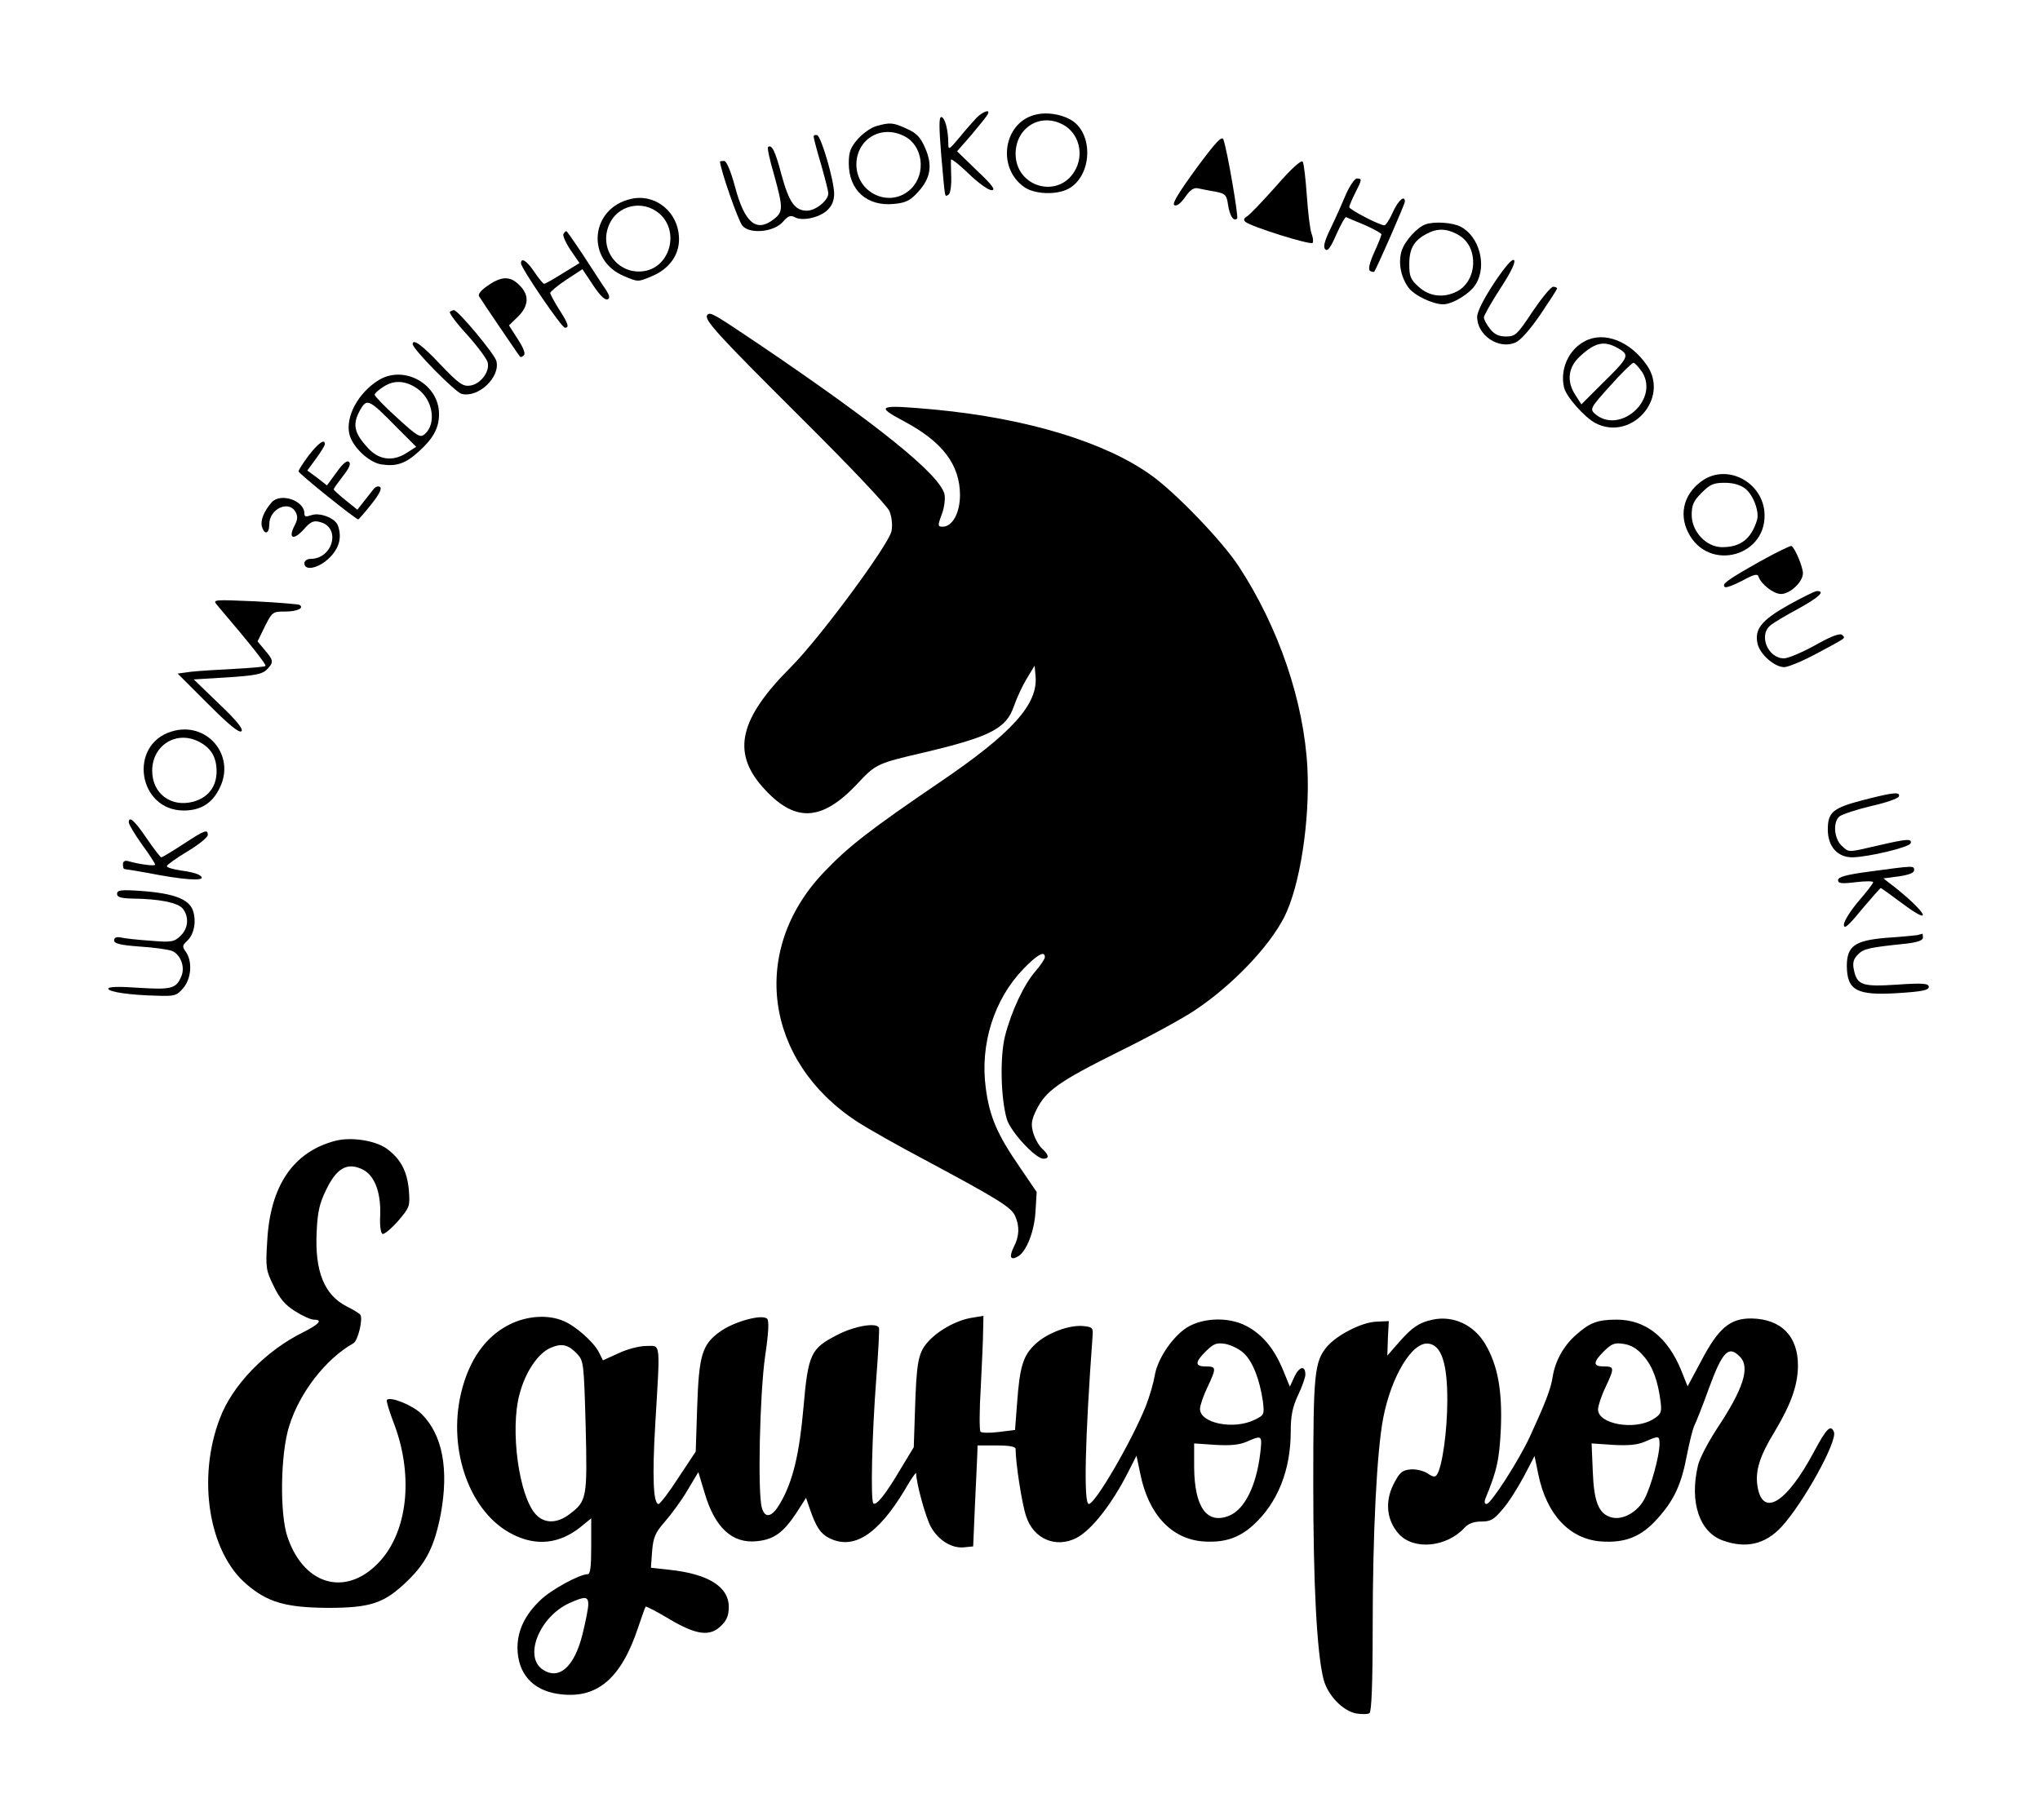 <?xml version="1.0" encoding="UTF-8" standalone="no"?> <svg xmlns="http://www.w3.org/2000/svg" version="1.0" width="697pt" height="622pt" viewBox="0 0 697 622" preserveAspectRatio="xMidYMid meet"><g transform="translate(0,622) scale(0.1,-0.1)" fill="#000000" stroke="none"><path d="M3337 5818 c-12 -13 -39 -43 -59 -68 -36 -43 -38 -44 -38 -19 0 45 -12 89 -24 89 -8 0 -8 -33 0 -132 14 -155 11 -141 25 -133 6 4 10 30 9 59 -1 28 -1 55 -1 60 1 5 28 -16 60 -47 33 -32 68 -57 79 -57 15 0 3 17 -49 66 l-69 67 49 56 c26 31 51 62 55 69 12 20 -13 13 -37 -10z"></path><path d="M3542 5829 c-112 -23 -139 -180 -43 -248 35 -25 108 -28 150 -7 84 44 89 194 7 238 -33 18 -79 25 -114 17z m88 -34 c57 -29 76 -104 41 -161 -58 -95 -201 -52 -201 60 0 89 83 141 160 101z"></path><path d="M2994 5789 c-18 -5 -46 -25 -63 -44 -25 -29 -31 -44 -31 -83 0 -92 62 -148 154 -139 41 4 55 11 82 40 44 48 51 92 25 151 -16 37 -29 51 -63 66 -47 22 -58 22 -104 9z m97 -35 c62 -32 74 -126 23 -178 -71 -71 -190 -17 -188 85 3 86 87 134 165 93z"></path><path d="M2780 5753 c0 -5 11 -47 25 -94 13 -46 25 -91 25 -100 0 -24 -43 -59 -73 -59 -41 0 -61 28 -87 123 -21 81 -34 106 -46 94 -3 -2 6 -45 21 -95 31 -113 31 -126 -1 -151 -60 -47 -100 -13 -133 112 -15 55 -29 87 -37 87 -8 0 -14 -1 -14 -2 2 -30 63 -205 77 -220 26 -29 108 -21 138 14 17 20 26 23 40 16 25 -15 84 -2 111 23 17 16 24 33 24 58 -1 47 -44 194 -58 199 -7 2 -12 0 -12 -5z"></path><path d="M4087 5644 c-59 -81 -83 -120 -75 -125 8 -5 22 6 37 27 18 26 30 34 46 30 11 -2 37 -8 58 -11 34 -7 38 -11 43 -46 6 -38 19 -57 31 -46 5 6 -34 235 -47 270 -5 14 -25 -7 -93 -99z"></path><path d="M4360 5584 c-47 -53 -92 -100 -100 -104 -10 -6 -12 -12 -5 -18 17 -16 224 -81 230 -72 3 5 1 19 -4 32 -5 14 -12 71 -16 129 -4 57 -10 110 -14 116 -4 8 -37 -21 -91 -83z"></path><path d="M4600 5559 c-12 -29 -35 -81 -52 -116 -23 -47 -28 -67 -20 -75 8 -8 18 5 38 51 15 34 30 60 33 59 4 -2 32 -14 64 -27 31 -14 57 -28 57 -32 0 -3 -11 -32 -25 -62 -16 -36 -21 -58 -14 -63 6 -3 12 -4 14 -3 7 8 105 231 105 240 0 24 -23 4 -41 -36 -11 -25 -24 -45 -29 -45 -17 0 -120 54 -120 62 0 5 9 26 20 48 24 47 24 50 6 50 -7 0 -23 -23 -36 -51z"></path><path d="M2155 5540 c-139 -32 -154 -210 -22 -264 47 -20 47 -20 94 0 58 24 93 71 93 126 0 92 -80 158 -165 138z m108 -60 c56 -63 22 -171 -59 -186 -94 -17 -164 80 -119 166 35 67 127 77 178 20z"></path><path d="M4870 5453 c-28 -10 -70 -56 -81 -90 -12 -39 -4 -87 22 -124 19 -28 84 -59 120 -59 32 0 94 38 112 70 38 63 11 162 -52 195 -29 15 -91 19 -121 8z m118 -39 c65 -42 59 -154 -10 -190 -45 -23 -93 -18 -130 15 -29 26 -33 36 -33 79 0 56 19 85 70 108 33 15 67 11 103 -12z"></path><path d="M1925 5420 c-3 -5 8 -30 24 -54 l31 -45 -57 -35 c-32 -20 -60 -36 -64 -36 -3 0 -18 18 -33 40 -25 38 -46 52 -46 30 0 -16 139 -220 150 -220 16 0 12 13 -20 63 -16 26 -30 51 -30 56 0 4 25 25 55 45 l55 36 36 -54 c23 -35 41 -53 50 -49 10 4 7 15 -15 46 -15 23 -49 75 -75 115 -26 39 -49 72 -51 72 -2 0 -7 -4 -10 -10z"></path><path d="M5105 5253 c-36 -55 -58 -98 -58 -116 0 -63 73 -112 130 -88 18 7 50 44 86 96 31 46 57 86 57 89 0 3 -6 6 -13 6 -8 0 -39 -38 -71 -85 -52 -79 -59 -85 -90 -85 -25 0 -40 7 -55 26 -12 15 -21 32 -21 39 0 7 25 51 56 99 37 56 53 91 47 97 -6 6 -30 -21 -68 -78z"></path><path d="M1667 5244 c-23 -15 -35 -30 -30 -37 7 -12 133 -198 140 -206 2 -3 8 0 13 5 6 6 -2 26 -21 55 l-30 47 31 30 c37 37 39 74 5 107 -31 32 -61 32 -108 -1z"></path><path d="M1537 5154 c-3 -4 23 -39 59 -78 35 -39 67 -82 70 -94 9 -32 -25 -76 -61 -80 -24 -3 -39 8 -100 72 -63 67 -95 90 -95 70 0 -17 146 -165 167 -170 57 -15 133 57 119 112 -6 24 -131 174 -145 174 -4 0 -11 -3 -14 -6z"></path><path d="M2417 5144 c-14 -15 32 -65 317 -349 171 -170 297 -303 305 -322 8 -20 11 -47 7 -68 -9 -46 -245 -366 -344 -465 -175 -175 -202 -289 -98 -408 109 -124 201 -122 324 8 64 69 68 71 232 109 223 53 278 81 304 157 9 26 28 68 43 93 l28 46 3 -34 c10 -97 -79 -196 -328 -365 -238 -162 -313 -220 -397 -309 -252 -266 -201 -643 115 -850 37 -24 141 -83 232 -131 250 -134 295 -162 308 -191 16 -35 15 -70 -4 -106 -17 -35 -12 -48 14 -33 30 18 56 86 60 154 l4 66 -57 84 c-78 113 -104 173 -117 272 -20 149 28 302 128 406 48 50 74 64 74 41 0 -6 -14 -27 -31 -47 -40 -45 -83 -137 -105 -222 -18 -72 -15 -212 6 -285 13 -43 98 -135 125 -135 21 0 19 13 -5 35 -11 10 -24 34 -30 54 -8 29 -6 43 11 78 32 65 77 97 280 198 104 51 221 115 261 142 128 85 254 217 306 319 53 105 88 327 79 509 -12 228 -98 481 -235 690 -57 87 -216 252 -299 311 -157 113 -424 194 -737 224 -197 18 -209 14 -105 -41 130 -70 188 -147 189 -250 0 -62 -26 -109 -59 -109 -17 0 -18 3 -3 43 9 24 12 54 9 68 -17 68 -227 237 -636 514 -156 105 -164 109 -174 99z"></path><path d="M5415 5054 c-56 -29 -86 -97 -71 -159 8 -32 70 -101 107 -121 122 -63 253 83 177 196 -57 84 -147 119 -213 84z m123 -30 c29 -19 23 -30 -66 -117 l-69 -69 -23 36 c-28 46 -21 92 18 128 55 51 87 56 140 22z m73 -76 c59 -96 -80 -216 -163 -141 -16 15 -13 21 53 94 39 44 75 79 80 79 5 0 18 -15 30 -32z"></path><path d="M1294 4921 c-70 -43 -115 -126 -100 -186 11 -43 66 -95 108 -102 52 -8 83 2 129 44 50 45 69 81 69 128 0 102 -119 169 -206 116z m133 -30 c52 -37 65 -118 25 -154 -16 -14 -24 -10 -95 55 -42 38 -77 74 -77 79 0 5 15 18 33 29 35 22 75 19 114 -9z m-74 -129 l69 -69 -36 -23 c-46 -28 -92 -21 -128 18 -51 55 -56 85 -22 140 19 29 30 23 117 -66z"></path><path d="M1055 4664 c-19 -26 -35 -50 -35 -55 0 -7 195 -164 204 -164 2 0 22 23 45 52 27 34 37 54 29 59 -6 4 -16 0 -22 -8 -6 -8 -21 -27 -33 -42 l-22 -28 -41 33 c-22 18 -40 34 -40 37 0 2 14 22 31 44 22 27 28 43 22 49 -7 7 -21 -4 -43 -35 l-33 -45 -33 26 -34 25 30 41 c17 23 30 45 30 49 0 20 -22 4 -55 -38z"></path><path d="M5822 4581 c-66 -42 -88 -114 -54 -181 70 -139 277 -80 260 75 -12 99 -124 157 -206 106z m141 -31 c28 -22 49 -80 40 -108 -20 -64 -56 -92 -119 -92 -54 0 -104 53 -104 110 0 34 6 48 34 76 29 29 41 34 79 34 29 0 53 -7 70 -20z"></path><path d="M928 4503 c-27 -31 -39 -63 -33 -83 9 -30 25 -24 25 8 0 53 67 84 90 42 8 -15 7 -27 -5 -49 -21 -43 -1 -48 33 -10 23 26 33 31 55 25 73 -18 45 -126 -32 -126 -12 0 -21 -7 -21 -15 0 -28 50 -17 86 19 34 34 43 71 28 111 -10 25 -63 45 -91 34 -18 -6 -23 -5 -23 6 0 45 -82 72 -112 38z"></path><path d="M6011 4300 c-111 -63 -129 -76 -118 -86 4 -4 30 6 59 21 40 22 53 25 56 15 9 -27 52 -60 77 -60 31 0 75 41 75 71 0 21 -27 86 -39 93 -3 2 -53 -22 -110 -54z"></path><path d="M6110 4152 c-92 -52 -116 -82 -105 -132 8 -36 58 -80 91 -80 13 0 64 21 112 47 104 56 98 51 86 63 -7 7 -37 -4 -92 -35 -45 -25 -93 -45 -107 -45 -54 0 -87 78 -47 112 9 8 52 34 95 57 71 39 95 61 65 61 -7 0 -51 -22 -98 -48z"></path><path d="M741 4153 c120 -141 170 -205 166 -209 -2 -3 -51 -7 -108 -10 -57 -3 -124 -7 -148 -10 l-44 -6 104 -104 c72 -72 106 -100 114 -93 7 7 -16 36 -77 94 l-86 83 115 7 c93 6 119 11 134 26 25 25 24 32 -6 67 l-25 30 25 51 c25 50 27 51 70 51 40 0 66 12 48 23 -5 2 -73 8 -153 12 -140 6 -144 6 -129 -12z"></path><path d="M586 3720 c-149 -46 -114 -270 42 -270 58 0 98 25 123 78 55 112 -46 229 -165 192z m94 -35 c41 -21 60 -53 60 -101 0 -53 -29 -90 -80 -104 -76 -20 -140 28 -140 106 0 87 83 139 160 99z"></path><path d="M6367 3486 c-104 -27 -122 -41 -122 -101 0 -58 33 -95 84 -95 54 1 194 34 199 48 5 17 -14 15 -113 -8 -104 -24 -97 -24 -123 0 -26 25 -30 81 -7 100 9 7 57 23 107 35 50 11 93 26 96 33 5 17 -20 14 -121 -12z"></path><path d="M440 3409 c0 -6 20 -40 45 -75 25 -34 45 -65 45 -69 0 -6 -54 1 -92 12 -12 3 -18 -1 -18 -11 0 -9 2 -16 5 -16 3 0 58 -9 121 -21 112 -20 167 -19 134 1 -8 5 -36 12 -62 15 -26 4 -48 10 -48 15 0 4 32 27 70 50 39 23 70 49 70 56 0 21 -9 18 -84 -31 -38 -25 -72 -45 -75 -45 -3 0 -26 30 -50 65 -42 62 -61 78 -61 54z"></path><path d="M6393 3242 c-85 -11 -113 -19 -113 -30 0 -11 11 -13 60 -7 33 4 60 4 60 0 0 -4 -22 -33 -50 -65 -27 -32 -50 -68 -50 -80 0 -17 14 -6 61 52 34 40 63 73 65 73 2 0 35 -24 74 -53 107 -80 85 -33 -25 55 l-40 31 53 7 c34 5 52 12 52 21 0 16 0 16 -147 -4z"></path><path d="M400 3165 c0 -11 12 -15 53 -16 92 -1 156 -14 172 -35 22 -29 18 -68 -9 -93 -21 -20 -30 -22 -102 -16 -44 3 -89 8 -101 11 -15 3 -23 0 -23 -10 0 -11 21 -16 88 -21 48 -3 97 -10 110 -15 28 -12 44 -52 33 -83 -18 -46 -33 -50 -146 -43 -68 5 -105 4 -105 -3 0 -11 74 -22 168 -24 58 -2 66 0 88 26 28 33 32 91 9 124 -13 18 -12 22 4 37 24 22 33 67 20 105 -14 38 -65 58 -176 66 -70 5 -83 3 -83 -10z"></path><path d="M6550 3024 c-8 -1 -55 -6 -104 -9 -109 -9 -136 -28 -136 -97 1 -83 34 -101 175 -92 81 5 105 10 105 21 0 12 -18 14 -107 8 -121 -8 -138 -2 -149 51 -5 24 -1 37 14 52 20 20 38 24 165 37 40 5 57 11 57 21 0 8 -1 13 -2 13 -2 -1 -10 -3 -18 -5z"></path><path d="M1145 2321 c-143 -38 -222 -153 -232 -343 -6 -91 -4 -100 22 -153 20 -42 39 -65 73 -86 25 -16 54 -29 64 -29 32 0 19 -15 -34 -42 -129 -63 -244 -181 -287 -296 -78 -204 -38 -456 91 -566 72 -62 134 -80 278 -81 148 0 194 16 273 93 64 62 92 119 113 228 28 153 6 270 -65 341 -30 30 -106 61 -119 49 -3 -3 7 -36 21 -73 69 -175 53 -364 -39 -472 -112 -130 -262 -96 -321 74 -28 78 -25 287 5 381 35 114 125 230 219 283 16 8 34 84 24 98 -3 4 -24 17 -46 28 -77 39 -110 120 -103 256 3 68 10 97 32 142 35 73 70 94 119 73 45 -18 69 -77 66 -160 -2 -35 2 -61 8 -63 6 -2 30 18 53 44 40 47 41 50 37 105 -6 67 -29 109 -78 144 -40 27 -121 39 -174 25z"></path><path d="M1742 1694 c-83 -41 -140 -122 -167 -236 -46 -197 32 -410 177 -482 81 -41 159 -32 230 24 l38 31 0 -96 c0 -69 -3 -95 -12 -95 -28 0 -125 -53 -161 -88 -54 -51 -79 -105 -79 -164 1 -87 51 -144 138 -157 132 -20 216 50 275 229 12 36 23 67 25 69 2 2 39 -17 82 -43 93 -55 139 -60 177 -21 18 17 25 35 25 63 0 69 -70 113 -202 127 l-64 7 4 56 c4 49 11 64 44 102 22 25 57 73 77 107 l37 62 22 -73 c35 -118 95 -173 180 -163 56 6 88 29 132 95 l34 53 13 -38 c21 -61 36 -84 65 -99 84 -43 168 11 261 167 20 35 37 59 37 54 1 -36 33 -152 51 -184 26 -46 72 -74 114 -69 l30 3 6 140 c4 77 7 155 8 173 l1 32 65 0 c45 0 65 -4 65 -12 0 -49 22 -190 36 -230 25 -78 102 -110 172 -74 52 27 122 117 177 226 l28 55 13 -62 c28 -139 107 -223 215 -231 71 -5 121 11 170 55 84 76 129 188 129 321 0 54 6 83 25 124 14 29 25 61 25 70 0 32 -20 29 -37 -6 l-16 -35 -23 56 c-30 73 -70 122 -125 151 -64 34 -160 29 -214 -12 -48 -37 -92 -106 -100 -159 -4 -23 -17 -69 -30 -102 -48 -120 -173 -335 -195 -335 -18 0 -13 220 13 575 2 27 -1 30 -31 33 -48 5 -123 -23 -164 -61 -42 -39 -54 -76 -63 -203 l-7 -91 -56 -7 c-30 -4 -59 -3 -62 1 -4 4 -4 73 1 153 4 80 8 167 8 194 l1 49 -42 -7 c-52 -9 -117 -45 -151 -86 -30 -35 -36 -69 -41 -235 l-4 -121 -43 -71 c-53 -90 -85 -130 -95 -121 -10 11 -5 231 10 428 7 91 11 168 9 173 -10 18 -85 5 -144 -26 -89 -46 -98 -64 -114 -249 -14 -158 -36 -250 -78 -323 -28 -50 -53 -57 -64 -18 -15 52 -7 391 11 517 12 81 14 122 7 129 -17 17 -114 -10 -161 -44 -61 -44 -72 -79 -78 -257 l-5 -153 -59 -89 c-32 -50 -63 -90 -68 -90 -18 0 -22 92 -11 277 17 284 19 263 -31 263 -24 0 -66 -11 -95 -25 l-53 -24 -14 28 c-19 36 -80 90 -122 107 -53 22 -123 17 -182 -12z m230 -101 c22 -24 23 -31 29 -246 6 -246 4 -257 -54 -301 -43 -33 -86 -34 -116 -2 -58 62 -89 290 -56 411 20 77 64 141 107 159 38 16 59 11 90 -21z m2279 1 c30 -29 53 -89 64 -164 5 -45 5 -46 -30 -63 -71 -34 -185 -11 -185 38 0 11 11 44 25 73 32 68 31 72 -5 72 -38 0 -38 14 0 52 27 26 36 30 67 25 20 -4 49 -18 64 -33z m55 -339 c-13 -112 -53 -193 -106 -215 -76 -31 -119 28 -120 166 l0 81 73 -5 c51 -3 82 0 107 11 52 23 53 22 46 -38z m-2296 -518 c0 -13 -9 -59 -20 -103 -28 -112 -81 -158 -137 -119 -64 45 -9 180 92 226 53 24 65 24 65 -4z"></path><path d="M4895 1710 c-46 -10 -69 -25 -114 -76 l-41 -47 2 59 3 59 -43 -2 c-50 -2 -133 -45 -168 -85 -43 -52 -47 -91 -47 -468 0 -344 12 -577 35 -669 14 -54 65 -108 112 -117 19 -3 39 -3 45 1 7 4 11 100 11 291 0 324 14 603 36 718 28 144 100 262 155 254 44 -6 64 -67 64 -193 0 -104 -17 -226 -35 -254 -6 -10 -13 -10 -33 4 -15 9 -40 15 -59 13 -28 -3 -36 -10 -57 -51 -30 -60 -23 -123 18 -169 51 -57 164 -46 225 21 13 14 31 21 57 21 31 0 43 6 72 41 20 22 52 73 73 112 l37 71 13 -63 c28 -137 107 -221 214 -229 83 -6 138 16 193 78 57 63 82 117 101 219 9 45 20 90 26 101 5 10 28 67 49 126 46 125 67 147 105 108 37 -36 13 -110 -78 -247 -30 -46 -60 -103 -65 -127 -29 -125 6 -227 86 -255 78 -28 144 -13 199 46 75 81 192 293 180 325 -11 27 -25 13 -68 -67 -93 -175 -175 -226 -193 -120 -9 53 7 104 57 186 57 95 80 159 81 226 1 102 -57 161 -158 163 -74 1 -114 -33 -173 -146 l-46 -86 -22 55 c-46 113 -122 173 -220 173 -65 0 -92 -10 -138 -51 -43 -37 -72 -89 -81 -144 -6 -42 -27 -94 -78 -205 -38 -82 -133 -230 -148 -230 -7 0 -8 7 -4 18 40 97 48 134 53 242 5 129 -11 214 -53 286 -39 66 -109 99 -180 84z m721 -125 c31 -35 49 -85 58 -158 4 -34 1 -41 -27 -58 -63 -38 -187 -16 -187 34 0 12 11 46 25 75 32 68 31 72 -5 72 -38 0 -38 14 0 52 27 26 36 30 68 25 26 -4 47 -17 68 -42z m54 -301 c0 -38 -28 -142 -51 -186 -23 -45 -74 -74 -112 -64 -44 11 -61 51 -65 157 l-4 96 73 -5 c53 -3 84 0 109 11 48 21 50 21 50 -9z"></path></g></svg> 